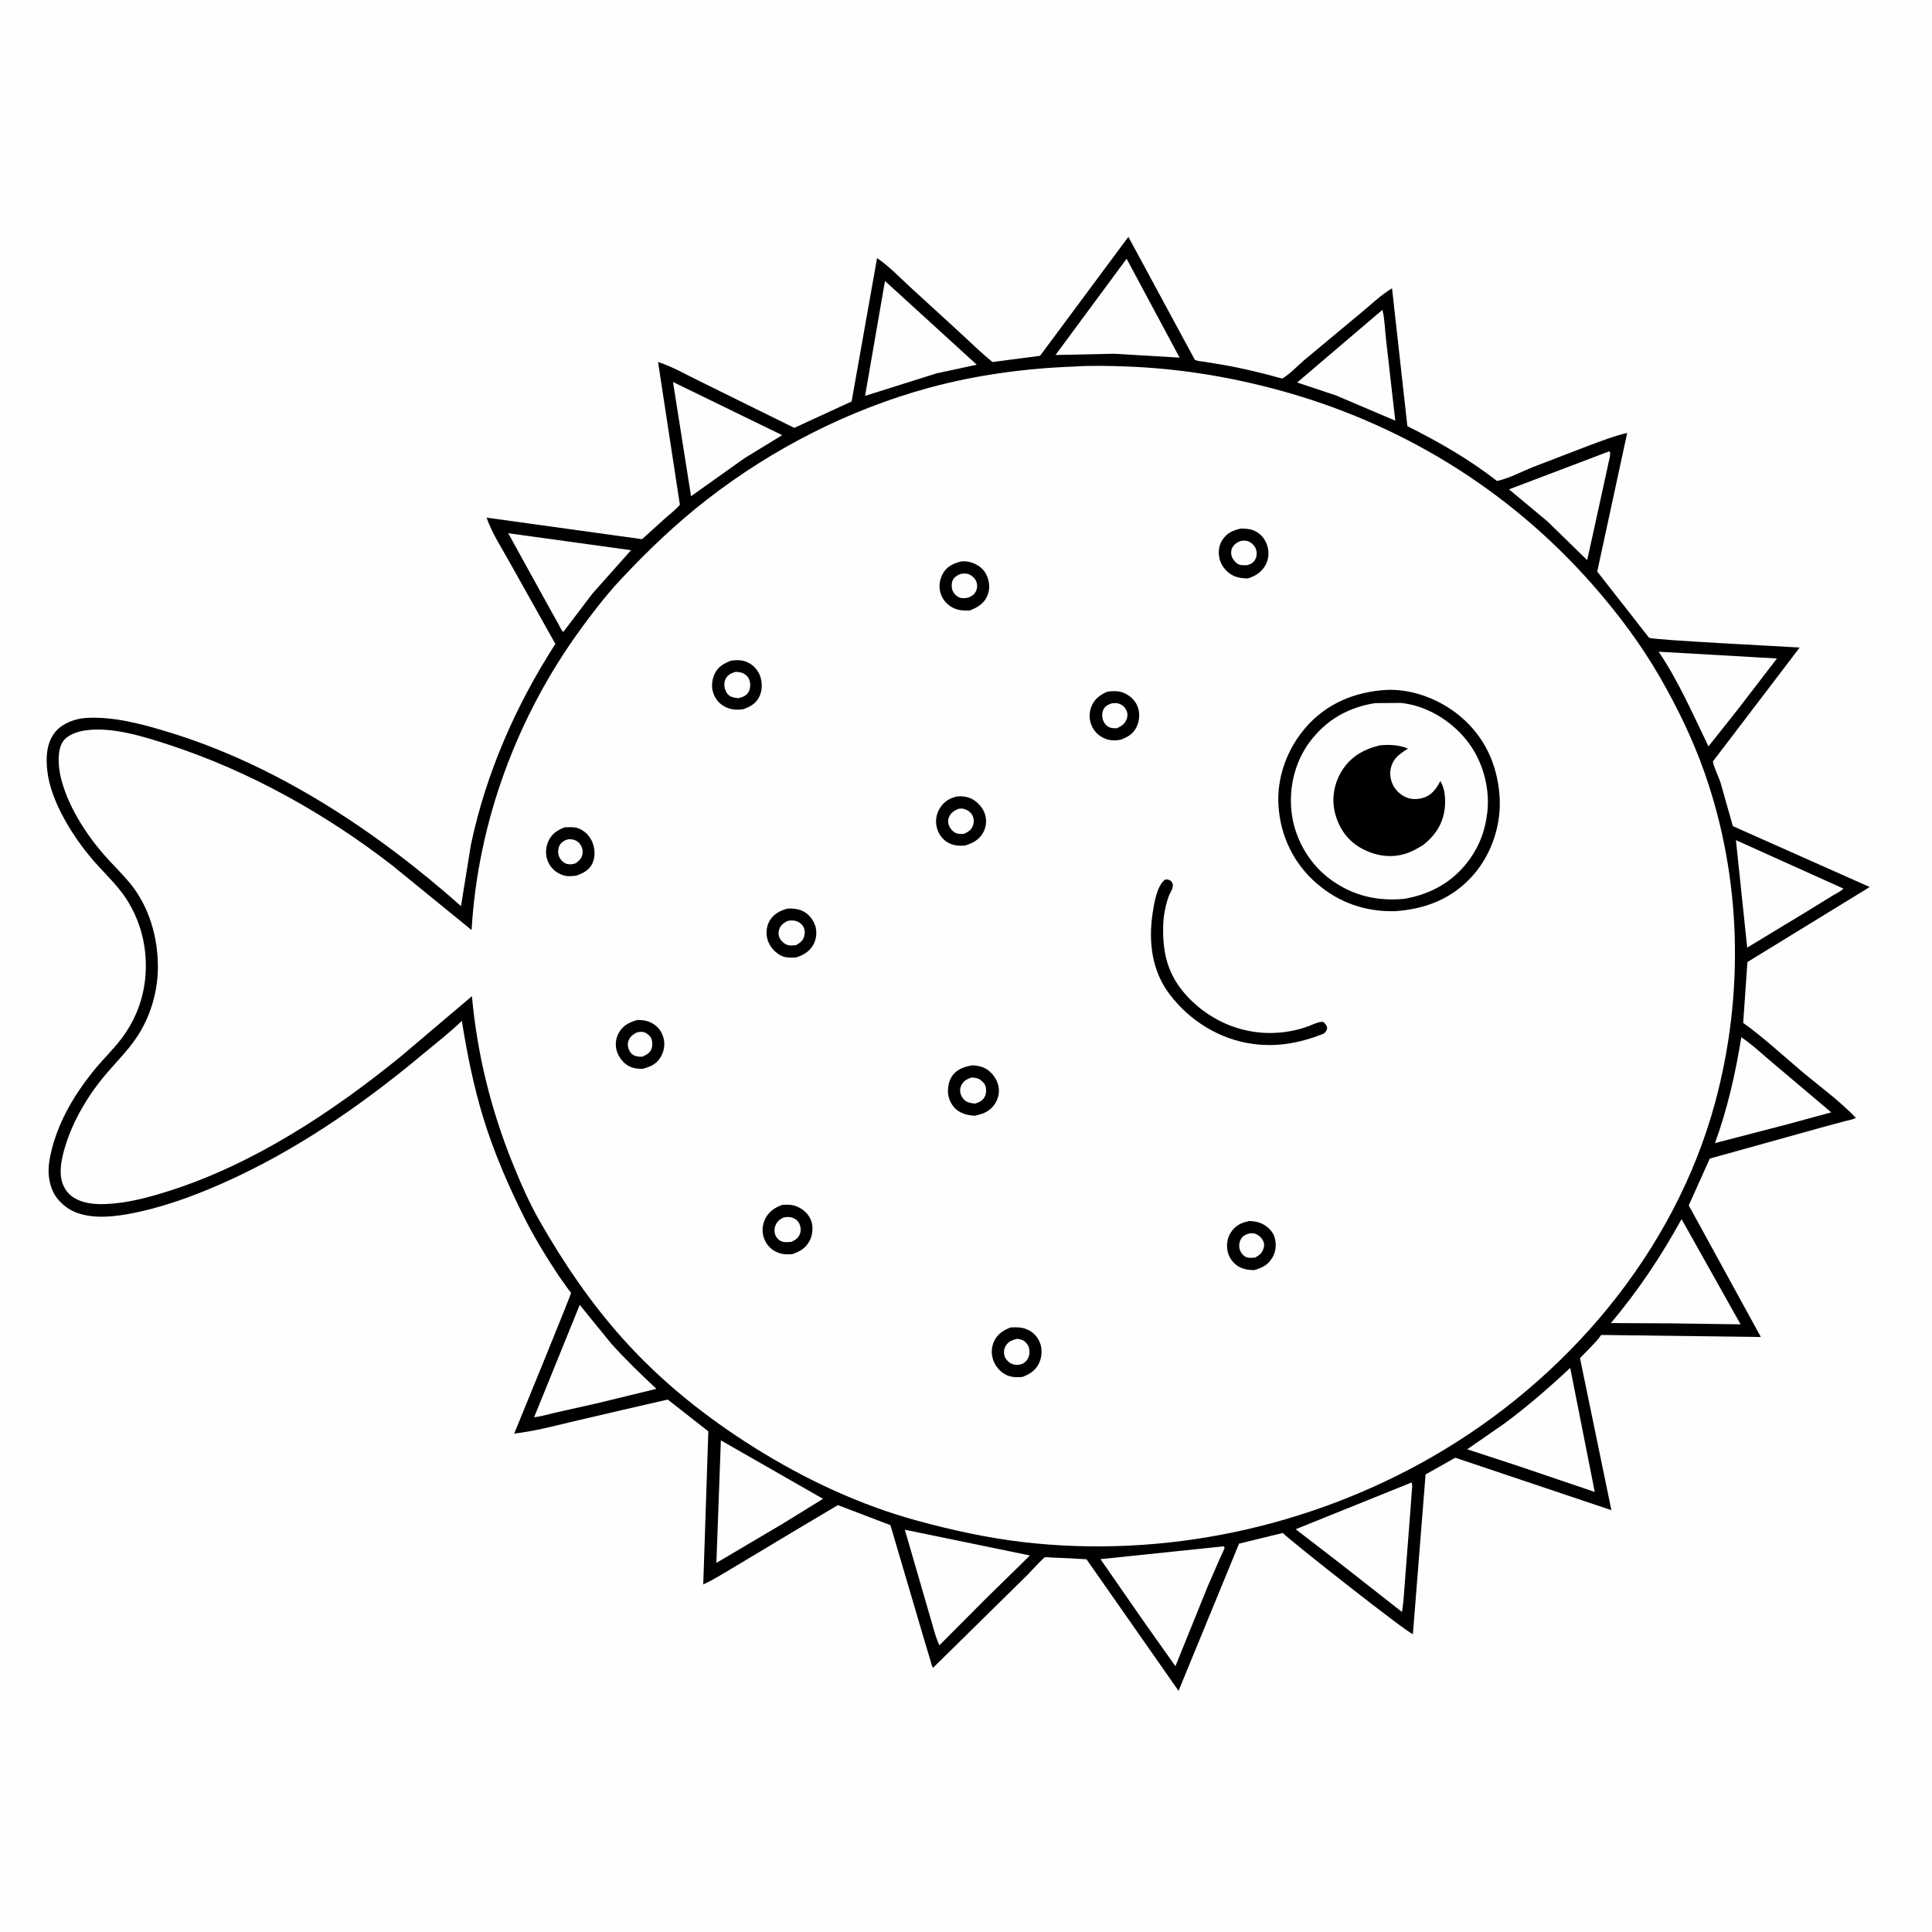 <svg version="1.1" xmlns="http://www.w3.org/2000/svg" style="display: block;" viewBox="0 0 2048 2048" width="1024" height="1024">
<path transform="translate(0,0)" fill="rgb(254,254,254)" d="M -0 -0 L 2048 0 L 2048 2048 L -0 2048 L -0 -0 z"/>
<path transform="translate(0,0)" fill="rgb(0,0,0)" d="M 1196.13 251.071 L 1266.5 381.274 C 1269.3 382.937 1273.07 382.938 1276.27 383.417 L 1295.2 386.536 C 1316.97 390.28 1337.96 395.404 1359.23 401.305 C 1367.52 396.448 1375.73 387.438 1383.23 381.146 L 1442.86 331.5 C 1453.4 322.763 1463.93 312.67 1475.61 305.59 L 1491.88 451.763 C 1524.86 468.251 1557.77 487.041 1586.82 509.853 C 1599.08 507.361 1612.81 500.036 1624.58 495.276 L 1683.42 472.646 C 1697.1 467.595 1710.68 462.232 1724.9 458.896 L 1693.14 605.874 L 1748.04 676.007 C 1750.68 678.442 1891.37 685.277 1907.75 686.41 L 1815.73 807.191 C 1816.97 814.181 1821.45 822.349 1823.74 829.28 L 1836.91 875.745 L 1981.97 940.271 L 1852.34 1019.8 L 1847.85 1084.32 C 1869.84 1100.01 1890.19 1119.15 1910.93 1136.53 C 1929.59 1152.18 1950.64 1167.36 1967.35 1185.05 C 1963.75 1186.87 1959.34 1187.54 1955.45 1188.54 L 1931.86 1194.92 L 1812.46 1228.14 L 1790.15 1277.77 L 1866.58 1417.28 L 1697.38 1415.11 C 1691.21 1423.76 1682.19 1431.9 1674.86 1439.68 L 1708.15 1600.84 L 1542.66 1545.25 L 1511.17 1562.96 L 1497.72 1732.26 C 1492.8 1731.73 1370.57 1635.52 1359.77 1625.02 L 1313.46 1636.31 L 1249.31 1792.38 L 1151.76 1652.92 L 1136.01 1651.97 L 1114.66 1651.05 C 1112.98 1651 1108.95 1650.37 1107.64 1650.82 C 1105.8 1651.46 1090.92 1667.71 1088.61 1670 L 989.122 1767.89 C 987.464 1765.72 986.908 1762.26 986.133 1759.62 L 979.814 1738.61 L 943.898 1616.73 L 888.187 1595.49 L 844.425 1621.49 L 776.788 1662.04 C 766.491 1668.06 756.363 1674.65 745.483 1679.56 L 750.853 1517.29 L 707.831 1483.59 L 660.139 1494.54 L 605.227 1507.35 C 585.442 1512.14 565.331 1517.33 545.081 1519.63 C 551.176 1504.8 605.509 1372.11 605.332 1370.53 C 605.293 1370.19 603.095 1367.59 602.837 1367.25 L 592.939 1353.39 C 579.151 1332.57 566.087 1311.41 554.952 1289.02 C 538.301 1255.54 523.524 1221.34 512.5 1185.56 C 502.125 1151.88 495.127 1116.91 489.565 1082.15 C 476.516 1094.83 461.635 1106.25 447.663 1117.92 C 383.047 1171.89 312.443 1220.54 235.227 1254.62 C 203.031 1268.82 169.234 1281.04 134.477 1287.17 C 114.376 1290.71 87.988 1292.49 70.481 1279.76 C 59.429 1271.72 53.836 1261.76 51.965 1248.34 C 50.515 1237.94 52.679 1226.6 55.361 1216.56 C 63.372 1186.57 78.95 1160.53 98.143 1136.39 C 107.504 1124.61 118.463 1114.22 127.707 1102.34 C 143.473 1082.07 152.581 1058.4 154.302 1032.81 C 156.489 1000.29 146.993 967.998 126.399 942.579 C 117.793 931.955 107.845 922.499 98.921 912.155 C 77.77 887.635 54.075 850.39 50.204 817.656 C 48.487 803.13 49.053 787.159 59.011 775.365 C 66.345 766.68 79.834 761.755 91 761.07 C 120.287 759.276 150.18 767.424 178 775.872 C 293.469 810.94 398.968 880.981 488.682 960.503 L 499.214 895.326 C 515.229 819.501 546.822 747.59 588.717 682.575 L 540.328 596.207 C 531.815 580.847 521.578 565.27 515.769 548.705 L 680.636 571.557 L 704.329 550.075 C 709.792 545.26 715.919 540.598 720.702 535.106 L 697.549 383.735 C 712.414 388.38 727.61 397.301 741.703 404.107 L 841.973 453.561 L 902.751 425.567 L 929.723 273.61 C 942.252 281.984 953.836 294.216 964.96 304.421 L 1017 352.058 C 1028.37 362.536 1039.37 373.369 1051.35 383.171 C 1052.43 384.057 1051.8 383.851 1053.32 383.618 L 1102.51 377.15 L 1196.13 251.071 z"/>
<path transform="translate(0,0)" fill="rgb(254,254,254)" d="M 1705.6 478.5 L 1706.66 479 C 1707.32 482.795 1705.89 486.854 1705.09 490.598 L 1699.53 516.189 L 1682.5 593.773 L 1640.43 552.765 L 1599.61 518.741 L 1705.6 478.5 z"/>
<path transform="translate(0,0)" fill="rgb(254,254,254)" d="M 1465.43 328.455 C 1467.84 338.204 1468.11 349.754 1469.25 359.82 L 1479.05 445.914 L 1415.75 418.991 L 1375.03 405.475 L 1465.43 328.455 z"/>
<path transform="translate(0,0)" fill="rgb(254,254,254)" d="M 1758.25 690.847 L 1883.64 698.011 L 1842.65 751.367 L 1811.06 791.205 C 1794.47 757.089 1779.56 722.422 1758.25 690.847 z"/>
<path transform="translate(0,0)" fill="rgb(254,254,254)" d="M 1840.15 890.577 L 1954.02 941.915 C 1951.63 944.836 1946.16 947.202 1942.89 949.233 L 1915.49 966.103 L 1852.11 1004.49 L 1840.15 890.577 z"/>
<path transform="translate(0,0)" fill="rgb(254,254,254)" d="M 538.73 565.251 L 668.939 583.234 L 627.975 629.269 L 597.137 669.886 C 595.055 668.292 593.811 664.926 592.548 662.633 L 583.401 646.236 L 538.73 565.251 z"/>
<path transform="translate(0,0)" fill="rgb(254,254,254)" d="M 713.41 404.92 L 829.126 461.282 L 789.188 485.708 L 732.528 526.019 L 713.41 404.92 z"/>
<path transform="translate(0,0)" fill="rgb(254,254,254)" d="M 1845.86 1099.5 C 1857.99 1107.72 1869.08 1118.3 1880.31 1127.69 L 1941.2 1179.14 L 1894.73 1191.79 L 1817.98 1211.72 C 1831.2 1175.15 1839.72 1137.87 1845.86 1099.5 z"/>
<path transform="translate(0,0)" fill="rgb(254,254,254)" d="M 1194.25 274.264 L 1250.44 379.1 L 1180.93 374.989 L 1118.88 376.313 L 1194.25 274.264 z"/>
<path transform="translate(0,0)" fill="rgb(254,254,254)" d="M 938.116 297.85 L 1035.41 386.609 L 992.769 395.768 L 917.026 419.62 L 938.116 297.85 z"/>
<path transform="translate(0,0)" fill="rgb(254,254,254)" d="M 614.546 1383.23 L 647.924 1424.25 C 663.03 1441.14 679.339 1456.69 695.81 1472.23 L 633.127 1487.5 L 588.635 1497.48 C 581.296 1499.13 573.631 1501.57 566.178 1502.34 L 614.546 1383.23 z"/>
<path transform="translate(0,0)" fill="rgb(254,254,254)" d="M 764.153 1526.86 L 872.423 1588.81 L 829.567 1615.28 L 759.411 1656.71 L 764.153 1526.86 z"/>
<path transform="translate(0,0)" fill="rgb(254,254,254)" d="M 1782.52 1292.3 L 1845.09 1403.86 L 1771.25 1402.83 L 1707.64 1402.51 C 1736.64 1368 1760.79 1331.82 1782.52 1292.3 z"/>
<path transform="translate(0,0)" fill="rgb(254,254,254)" d="M 959.169 1621.59 L 1091.77 1648.87 L 1045.01 1694.67 L 995.809 1744.07 C 991.263 1734.54 988.865 1723.15 985.708 1713 L 959.169 1621.59 z"/>
<path transform="translate(0,0)" fill="rgb(254,254,254)" d="M 1294.07 1639.5 L 1297.5 1639.14 C 1297.67 1639.59 1298.05 1640.02 1298.02 1640.5 C 1297.91 1642.45 1295.25 1647.17 1294.42 1649.11 L 1280.5 1680.97 L 1245.99 1766.24 L 1214.26 1721.47 L 1166.54 1652.76 L 1294.07 1639.5 z"/>
<path transform="translate(0,0)" fill="rgb(254,254,254)" d="M 1664.49 1450.01 L 1690.5 1581.52 L 1610.29 1554.32 L 1555.3 1536.31 L 1594.72 1509 C 1619.35 1490.75 1642.12 1470.94 1664.49 1450.01 z"/>
<path transform="translate(0,0)" fill="rgb(254,254,254)" d="M 1496.34 1571.5 C 1497.52 1574.52 1496.8 1577.95 1496.56 1581.13 L 1494.89 1603.8 L 1489.36 1675.28 C 1488.36 1686.52 1488.1 1697.58 1486.14 1708.73 L 1422.65 1658.94 L 1373.49 1621.03 L 1496.34 1571.5 z"/>
<path transform="translate(0,0)" fill="rgb(254,254,254)" d="M 1138.69 388.567 C 1156.63 387.324 1175.03 387.827 1193 388.453 C 1247.35 390.345 1300.49 398.783 1353 412.853 C 1483.39 447.791 1598.7 518.142 1687.92 619.49 C 1714.8 650.024 1739.15 682.381 1759.5 717.702 C 1778.09 749.962 1794.53 783.856 1806.89 819.016 C 1846.25 930.973 1849.05 1054.1 1818.17 1168.46 C 1775.08 1328.07 1659.87 1462.98 1517.81 1544.5 C 1387.91 1619.03 1234.53 1651.91 1085.5 1634.8 C 1047.45 1630.43 1009.6 1622.14 972.688 1612.1 C 911.855 1595.55 853.283 1568.1 800.004 1534.7 C 748.441 1502.38 701.25 1464.86 660.512 1419.42 C 626.105 1381.05 597.534 1338.91 572.009 1294.26 C 560.914 1274.83 551.78 1253.87 543.405 1233.13 C 520.331 1176.01 505.874 1117.37 500.259 1056 L 424.918 1119.85 C 352.581 1178.71 269.105 1233.79 179.644 1262.31 C 157.742 1269.3 134.551 1275.56 111.488 1276.37 C 100.912 1276.74 89.353 1275.75 79.906 1270.6 C 72.567 1266.61 67.481 1259.75 65.433 1251.64 C 62.554 1240.23 65.639 1226.98 68.903 1216 C 77.504 1187.07 94.4 1159.27 114.142 1136.5 C 125.926 1122.91 138.066 1110.89 147.598 1095.39 C 160.531 1074.35 167.505 1048.89 167.387 1024.25 C 167.237 992.995 157.999 960.909 137.935 936.442 C 129.001 925.546 118.643 915.79 109.431 905.115 C 89.878 882.46 71.19 852.917 64.314 823.501 C 61.839 812.917 60.322 795.377 66.769 785.964 C 71.675 778.804 82.482 775.414 90.621 774.234 C 118.924 770.131 153.241 781.018 180 789.801 C 264.894 817.665 345.159 862.7 415.731 917.312 L 499.924 985.905 C 506.495 871.187 548.422 758.59 616.18 666.01 C 629.148 648.292 642.383 631.065 657.364 614.978 C 686.011 584.216 716.378 555.205 749.604 529.402 C 818.889 475.596 899.78 434.275 984.436 411.163 C 1034.45 397.508 1086.96 390.428 1138.69 388.567 z"/>
<path transform="translate(0,0)" fill="rgb(0,0,0)" d="M 675.648 1081.21 C 680.594 1081.2 685.544 1081.78 690.043 1083.99 C 696.656 1087.24 701.069 1092.55 703.171 1099.63 C 705.164 1106.33 704.139 1113.74 700.769 1119.81 C 696.288 1127.88 689.761 1130.77 681.343 1132.96 C 676.329 1133.15 671.557 1132.54 666.995 1130.3 C 660.972 1127.33 656.184 1121.05 654.039 1114.77 C 651.901 1108.52 652.532 1101.29 655.614 1095.48 C 660.11 1087 666.917 1083.71 675.648 1081.21 z"/>
<path transform="translate(0,0)" fill="rgb(254,254,254)" d="M 674.891 1094.5 C 677.042 1093.94 679.269 1093.59 681.5 1093.94 C 684.707 1094.44 687.948 1096.87 689.752 1099.5 C 691.673 1102.3 691.844 1108.54 690.717 1111.64 C 689 1116.37 685.226 1118.16 680.915 1120.14 C 678.904 1120.16 676.949 1120.19 674.974 1119.75 C 671.75 1119.03 669.239 1117.3 667.553 1114.44 C 665.853 1111.57 664.976 1107.64 665.871 1104.39 C 667.27 1099.32 670.421 1096.86 674.891 1094.5 z"/>
<path transform="translate(0,0)" fill="rgb(0,0,0)" d="M 1324.43 1294.32 C 1329.35 1294.55 1333.49 1295.1 1337.97 1297.27 C 1343.79 1300.09 1349.17 1305.3 1351.11 1311.58 C 1353.22 1318.47 1352.63 1326.35 1349.04 1332.64 C 1344.43 1340.73 1338.1 1343.94 1329.56 1346.38 C 1323.65 1346.29 1318.4 1345.63 1313.16 1342.69 C 1307.24 1339.37 1302.78 1333.24 1301.38 1326.6 C 1299.84 1319.34 1300.93 1312.05 1305.12 1305.87 C 1309.94 1298.74 1316.28 1295.94 1324.43 1294.32 z"/>
<path transform="translate(0,0)" fill="rgb(254,254,254)" d="M 1324.14 1307.5 C 1326.02 1307.35 1328.02 1307.18 1329.87 1307.63 C 1333.47 1308.51 1336.95 1311.68 1338.72 1314.86 C 1340.13 1317.4 1340.39 1319.98 1339.6 1322.76 C 1338.07 1328.15 1335.22 1330.52 1330.44 1333.08 C 1327.83 1333.31 1324.58 1333.63 1322 1332.96 C 1318.87 1332.14 1316.04 1328.88 1314.74 1326.04 C 1313.19 1322.65 1313.31 1317.92 1314.88 1314.55 C 1316.82 1310.4 1319.96 1308.79 1324.14 1307.5 z"/>
<path transform="translate(0,0)" fill="rgb(0,0,0)" d="M 598.208 877.054 C 602.786 876.89 608.175 876.373 612.55 877.875 C 619.494 880.258 625.071 885.892 627.87 892.587 C 630.784 899.559 631.21 908.068 628.064 915.049 C 624.713 922.485 617.956 925.716 610.729 928.269 C 606.513 928.693 601.971 929.276 597.838 928.065 C 590.621 925.95 584.709 921.288 581.388 914.5 C 578.066 907.71 578.03 899.775 580.819 892.812 C 584.205 884.361 590.196 880.382 598.208 877.054 z"/>
<path transform="translate(0,0)" fill="rgb(254,254,254)" d="M 599.489 890.5 C 601.391 889.892 602.897 889.452 604.919 889.617 C 608.773 889.931 611.882 891.18 614.372 894.202 C 616.914 897.288 618.005 900.775 617.504 904.749 C 616.905 909.504 614.202 912.245 610.5 914.933 C 608.048 916.147 604.471 916.48 601.786 916.001 C 598.385 915.393 595.553 912.948 593.736 910.094 C 591.597 906.735 591.189 902.436 592.223 898.621 C 593.357 894.438 595.86 892.534 599.489 890.5 z"/>
<path transform="translate(0,0)" fill="rgb(0,0,0)" d="M 1018.89 595.12 C 1023.01 594.858 1026.75 595.15 1030.67 596.56 C 1037.55 599.036 1043.44 603.627 1046.25 610.583 C 1049.14 617.732 1049.57 624.61 1046.52 631.735 C 1042.94 640.096 1035.78 644.199 1027.65 647.201 C 1021.95 647.232 1016.87 647.192 1011.5 644.894 C 1005.08 642.148 999.752 636.575 997.432 629.978 C 994.795 622.478 995.706 615.093 999.427 608.165 C 1003.7 600.212 1010.74 597.298 1018.89 595.12 z"/>
<path transform="translate(0,0)" fill="rgb(254,254,254)" d="M 1017.88 608.5 C 1020.89 607.925 1024.2 607.626 1027.1 608.797 C 1030.34 610.106 1033.57 613.034 1034.86 616.319 C 1036.16 619.609 1036.13 623.194 1034.68 626.422 C 1032.93 630.329 1030.32 631.867 1026.5 633.447 C 1023.73 634.118 1020.37 634.495 1017.62 633.577 C 1014.14 632.409 1011.28 629.482 1009.83 626.134 C 1008.54 623.165 1008.52 618.555 1009.73 615.533 C 1011.2 611.853 1014.45 610.03 1017.88 608.5 z"/>
<path transform="translate(0,0)" fill="rgb(0,0,0)" d="M 834.566 963.15 C 840.529 962.824 846.046 963.398 851.5 966.049 C 857.433 968.932 862.147 975.131 864.176 981.312 C 866.145 987.309 865.528 994.867 862.679 1000.46 C 858.658 1008.35 851.979 1012.37 843.87 1014.97 C 838.173 1015.11 832.711 1015.61 827.517 1012.8 C 820.981 1009.26 815.849 1003.22 813.651 996.13 C 811.65 989.674 812.427 982.015 815.774 976.155 C 819.981 968.788 826.758 965.507 834.566 963.15 z"/>
<path transform="translate(0,0)" fill="rgb(254,254,254)" d="M 834.166 976.5 C 836.454 975.767 838.672 975.601 841.06 975.814 C 844.88 976.155 848.877 978.284 851.057 981.5 C 853.01 984.38 853.482 987.959 852.757 991.336 C 851.524 997.075 848.731 998.992 843.89 1001.9 C 841.42 1002.15 838.667 1002.55 836.213 1002.08 C 832.755 1001.42 829.444 998.925 827.477 996.063 C 825.492 993.176 824.853 989.759 825.647 986.35 C 826.814 981.346 829.913 978.944 834.166 976.5 z"/>
<path transform="translate(0,0)" fill="rgb(0,0,0)" d="M 1173.98 733.154 C 1179.19 732.5 1184.98 732.199 1190 734.017 C 1196.67 736.433 1202.78 741.58 1205.6 748.208 C 1208.56 755.194 1208.19 763.421 1204.99 770.246 C 1201.36 778.017 1195.68 781.172 1187.96 784.113 C 1182.99 785.156 1177.64 785.143 1172.79 783.497 C 1165.97 781.189 1160.52 776.384 1157.5 769.846 C 1154.44 763.233 1154.22 756.039 1156.83 749.22 C 1160.01 740.933 1166.13 736.502 1173.98 733.154 z"/>
<path transform="translate(0,0)" fill="rgb(254,254,254)" d="M 1178.75 745.5 C 1180.3 745.331 1181.94 745.152 1183.5 745.337 C 1187.29 745.787 1190.9 747.931 1192.94 751.144 C 1194.97 754.337 1195.75 757.561 1194.62 761.337 C 1192.93 767.019 1189.14 769.567 1184.03 771.959 C 1181.44 772.007 1178.42 772.025 1176 770.973 C 1172.63 769.508 1170.37 766.549 1169.2 763.155 C 1167.99 759.612 1168.1 754.943 1169.94 751.597 C 1171.85 748.124 1175.14 746.615 1178.75 745.5 z"/>
<path transform="translate(0,0)" fill="rgb(0,0,0)" d="M 1315.55 560.259 C 1319.66 560.437 1324.23 560.499 1328.11 561.968 C 1334.97 564.563 1340.08 569.716 1342.68 576.534 C 1345.46 583.815 1345.34 591.552 1341.73 598.562 C 1337.74 606.304 1330.88 610.58 1322.86 613.177 C 1317.5 613.114 1312.49 612.589 1307.55 610.33 C 1301.08 607.377 1295.23 600.648 1293.2 593.888 C 1291.14 587.067 1291.53 579.323 1295.27 573.141 C 1300.09 565.179 1306.81 562.106 1315.55 560.259 z"/>
<path transform="translate(0,0)" fill="rgb(254,254,254)" d="M 1314.91 573.5 C 1317.75 573.058 1320.35 572.679 1323.1 573.76 C 1326.61 575.143 1329.97 578.318 1331.28 581.902 C 1332.48 585.193 1332.5 589.321 1330.88 592.467 C 1328.9 596.336 1326.56 597.773 1322.5 599.012 C 1319.67 599.202 1316.02 599.469 1313.34 598.388 C 1310.12 597.089 1307.14 593.456 1305.88 590.303 C 1304.71 587.385 1304.73 583.87 1306.08 581.014 C 1307.94 577.098 1311.05 575.098 1314.91 573.5 z"/>
<path transform="translate(0,0)" fill="rgb(0,0,0)" d="M 1014.8 844.156 C 1020.23 843.83 1025.61 844.521 1030.5 847.049 C 1036.77 850.294 1042.38 856.961 1044.34 863.774 C 1046.1 869.894 1045.34 876.744 1042.36 882.306 C 1038.11 890.233 1031.2 893.693 1023.02 896.316 C 1016.74 896.757 1011.48 896.538 1005.71 893.621 C 999.515 890.496 995.13 884.636 993.284 878 C 991.207 870.538 992.292 862.983 996.445 856.455 C 1000.95 849.376 1006.81 846.084 1014.8 844.156 z"/>
<path transform="translate(0,0)" fill="rgb(254,254,254)" d="M 1015.48 857.5 C 1017.65 857.145 1019.75 856.845 1021.9 857.496 C 1025.75 858.661 1029.06 860.866 1030.88 864.516 C 1032.53 867.834 1032.64 871.949 1031.28 875.398 C 1029.43 880.075 1026.21 881.897 1021.85 883.962 C 1019.52 884.083 1016.77 884.171 1014.5 883.517 C 1011.34 882.608 1008.45 879.89 1006.86 877.081 C 1005.21 874.16 1004.53 870.546 1005.58 867.3 C 1007.28 862.015 1010.73 859.859 1015.48 857.5 z"/>
<path transform="translate(0,0)" fill="rgb(0,0,0)" d="M 829.29 1277.17 C 834.933 1276.94 839.66 1276.75 845 1279.03 C 851.785 1281.92 857.41 1287.16 859.934 1294.19 C 862.145 1300.34 861.463 1308.75 858.61 1314.56 C 854.58 1322.77 848.521 1326.38 840.26 1329.32 C 835.274 1329.93 830.279 1329.85 825.49 1328.15 C 818.379 1325.62 813.093 1320.56 810.273 1313.62 C 807.445 1306.66 807.772 1299.07 811.026 1292.33 C 814.968 1284.16 821.122 1280.24 829.29 1277.17 z"/>
<path transform="translate(0,0)" fill="rgb(254,254,254)" d="M 831.04 1290.5 C 833.386 1290.13 835.422 1289.79 837.779 1290.27 C 841.467 1291.02 844.807 1292.79 846.754 1296.11 C 848.783 1299.57 849.337 1304.02 848.022 1307.83 C 846.433 1312.44 843.048 1314.45 838.859 1316.44 C 835.711 1316.65 832.044 1317.17 829.009 1316.13 C 826.068 1315.12 823.583 1312.84 822.259 1310.04 C 820.74 1306.82 820.63 1302.73 821.898 1299.41 C 823.626 1294.9 826.669 1292.27 831.04 1290.5 z"/>
<path transform="translate(0,0)" fill="rgb(0,0,0)" d="M 775.13 700.226 C 781.526 699.593 786.404 699.345 792.409 702.062 C 798.456 704.798 803.569 710.346 805.749 716.618 C 808.259 723.841 808.233 732.254 804.628 739.111 C 800.853 746.295 794.85 749.338 787.558 751.901 C 781.932 752.642 776.268 752.415 770.952 750.295 C 764.225 747.612 759.398 742.84 756.645 736.116 C 753.942 729.513 754.333 722.052 757.003 715.531 C 760.566 706.83 766.923 703.542 775.13 700.226 z"/>
<path transform="translate(0,0)" fill="rgb(254,254,254)" d="M 780.066 712.136 C 782.458 712.408 785.345 712.557 787.549 713.584 C 790.722 715.062 793.064 717.409 794.338 720.709 C 795.688 724.203 795.571 729.668 793.776 732.995 C 791.297 737.59 787.572 738.795 782.799 740.124 C 780.115 739.848 777.533 739.55 775.031 738.466 C 772.124 737.206 770.31 735.006 769.15 732.104 C 767.566 728.146 767.219 723.366 769.273 719.489 C 771.628 715.043 775.456 713.41 780.066 712.136 z"/>
<path transform="translate(0,0)" fill="rgb(0,0,0)" d="M 1071.32 1407.14 C 1077.19 1406.92 1082.15 1406.69 1087.75 1408.83 C 1094.38 1411.37 1099.14 1416.05 1102.02 1422.5 C 1105.01 1429.2 1104.66 1437.63 1101.76 1444.3 C 1098.26 1452.37 1091.96 1456.55 1084.01 1459.55 C 1079.13 1460.25 1073.73 1460.06 1069.04 1458.46 C 1062.44 1456.21 1056.65 1450.35 1053.79 1444.08 C 1050.66 1437.23 1050.49 1429.66 1053.37 1422.71 C 1056.82 1414.37 1063.31 1410.26 1071.32 1407.14 z"/>
<path transform="translate(0,0)" fill="rgb(254,254,254)" d="M 1078.14 1419.2 C 1080.48 1419.53 1082.52 1419.81 1084.61 1420.97 C 1087.48 1422.57 1090.37 1426.2 1090.93 1429.5 C 1091.77 1434.4 1091.22 1438.56 1088.01 1442.41 C 1085.1 1445.89 1081.85 1446.66 1077.5 1446.92 C 1075.84 1446.64 1074.06 1446.36 1072.5 1445.71 C 1069.23 1444.35 1065.97 1440.87 1064.89 1437.5 C 1063.75 1434 1064.22 1429.77 1066.11 1426.6 C 1068.89 1421.96 1073.15 1420.44 1078.14 1419.2 z"/>
<path transform="translate(0,0)" fill="rgb(0,0,0)" d="M 1031.04 1129.22 L 1031.37 1129.27 C 1036.27 1129.73 1040.64 1130.33 1044.98 1132.85 C 1051.52 1136.63 1056.9 1143.88 1058.41 1151.31 C 1059.75 1157.91 1058.27 1164.8 1054.5 1170.36 C 1049.14 1178.26 1042.16 1180.95 1033.12 1182.72 C 1027.98 1182.51 1023.19 1181.55 1018.53 1179.27 C 1012 1176.07 1007.68 1170.16 1005.74 1163.26 C 1003.87 1156.65 1005.13 1146.93 1008.95 1141.12 C 1014.12 1133.26 1022.25 1130.71 1031.04 1129.22 z"/>
<path transform="translate(0,0)" fill="rgb(254,254,254)" d="M 1030.14 1142.14 C 1032.26 1142.37 1034.55 1142.57 1036.57 1143.29 C 1039.52 1144.34 1043.44 1147.97 1044.57 1150.92 C 1045.66 1153.75 1045.58 1158.9 1044.28 1161.64 C 1041.79 1166.88 1038.75 1168.1 1033.64 1169.89 C 1031 1169.55 1028.06 1169.23 1025.6 1168.19 C 1022.39 1166.83 1019.71 1163.53 1018.53 1160.31 C 1017.26 1156.83 1017.63 1152.89 1019.44 1149.68 C 1021.89 1145.35 1025.62 1143.64 1030.14 1142.14 z"/>
<path transform="translate(0,0)" fill="rgb(0,0,0)" d="M 1234.93 932.5 C 1238.36 931.985 1238.45 932.294 1241.5 934.042 C 1242.69 936.099 1243.59 937.126 1243.27 939.622 C 1242.85 942.889 1240.36 946.39 1239.14 949.5 C 1235.67 958.403 1233.39 970.462 1233.07 979.984 C 1232.05 1010.43 1237.89 1034.34 1259.19 1056.86 C 1288.46 1087.81 1330.59 1101.41 1372.31 1092.14 C 1377.55 1090.97 1382.62 1089.49 1387.64 1087.59 C 1392.46 1085.76 1397.26 1083.03 1402.5 1083.2 C 1405.22 1085.55 1405.75 1085.93 1406.91 1089.5 C 1406.13 1093.05 1405.91 1093.22 1403.21 1095.69 C 1378.71 1105.48 1354.22 1110.21 1327.83 1106.56 C 1292.61 1101.69 1260.91 1081.98 1239.63 1053.69 C 1220.93 1028.84 1217.29 998.392 1221.82 968.104 C 1223.33 957.974 1226.31 938.865 1234.93 932.5 z"/>
<path transform="translate(0,0)" fill="rgb(0,0,0)" d="M 1468.18 731.42 C 1496.51 729.655 1526.45 741.312 1547.91 759.333 C 1573.57 780.874 1586.88 809.64 1589.53 842.721 C 1591.94 872.708 1581.88 904.319 1562.15 927.058 C 1540.12 952.444 1511.97 963.438 1479.21 965.885 C 1447.83 966.682 1419.68 957.139 1395.9 936.624 C 1371.42 915.499 1357.43 886.507 1355.26 854.372 C 1353.21 824.045 1364.52 793.656 1384.32 770.913 C 1406.1 745.893 1435.64 733.665 1468.18 731.42 z"/>
<path transform="translate(0,0)" fill="rgb(254,254,254)" d="M 1457.65 745.329 L 1485.15 745.131 C 1512.61 748.062 1538.05 763.832 1555.04 785.153 C 1571.63 805.976 1579.85 835.597 1576.51 862.008 C 1574.25 879.952 1568.91 895.174 1558.44 910.054 C 1541.31 934.39 1517.19 947.918 1488.23 952.872 C 1459.76 955.407 1434.38 949.565 1411.03 932.758 C 1389.16 917.011 1373.93 891.828 1369.71 865.205 C 1365.42 838.146 1371.73 809.038 1388.03 786.935 C 1405.46 763.301 1428.98 749.848 1457.65 745.329 z"/>
<path transform="translate(0,0)" fill="rgb(0,0,0)" d="M 1462.1 790.221 C 1472.58 789.016 1482.74 789.556 1492.56 793.51 C 1487.2 796.922 1481 800.89 1477.58 806.356 C 1473.9 812.225 1472.79 819.512 1474.46 826.219 C 1476.38 833.923 1480.89 839.701 1487.68 843.761 C 1494.1 847.611 1501.73 847.844 1508.8 845.673 C 1517.12 843.119 1522.04 836.882 1525.95 829.52 L 1526.71 828.08 L 1527.31 828.722 C 1531.88 837.012 1532.49 847.626 1531.49 856.819 C 1529.7 873.303 1521.33 885.673 1508.66 895.737 C 1502.35 899.509 1496.54 902.975 1489.41 905.118 C 1473.51 909.9 1457.2 907.062 1442.89 899.122 C 1428.66 891.223 1419.61 878.38 1415.41 862.772 C 1411.32 847.599 1413.85 831.376 1421.93 817.934 C 1431.23 802.466 1444.89 794.526 1462.1 790.221 z"/>
</svg>